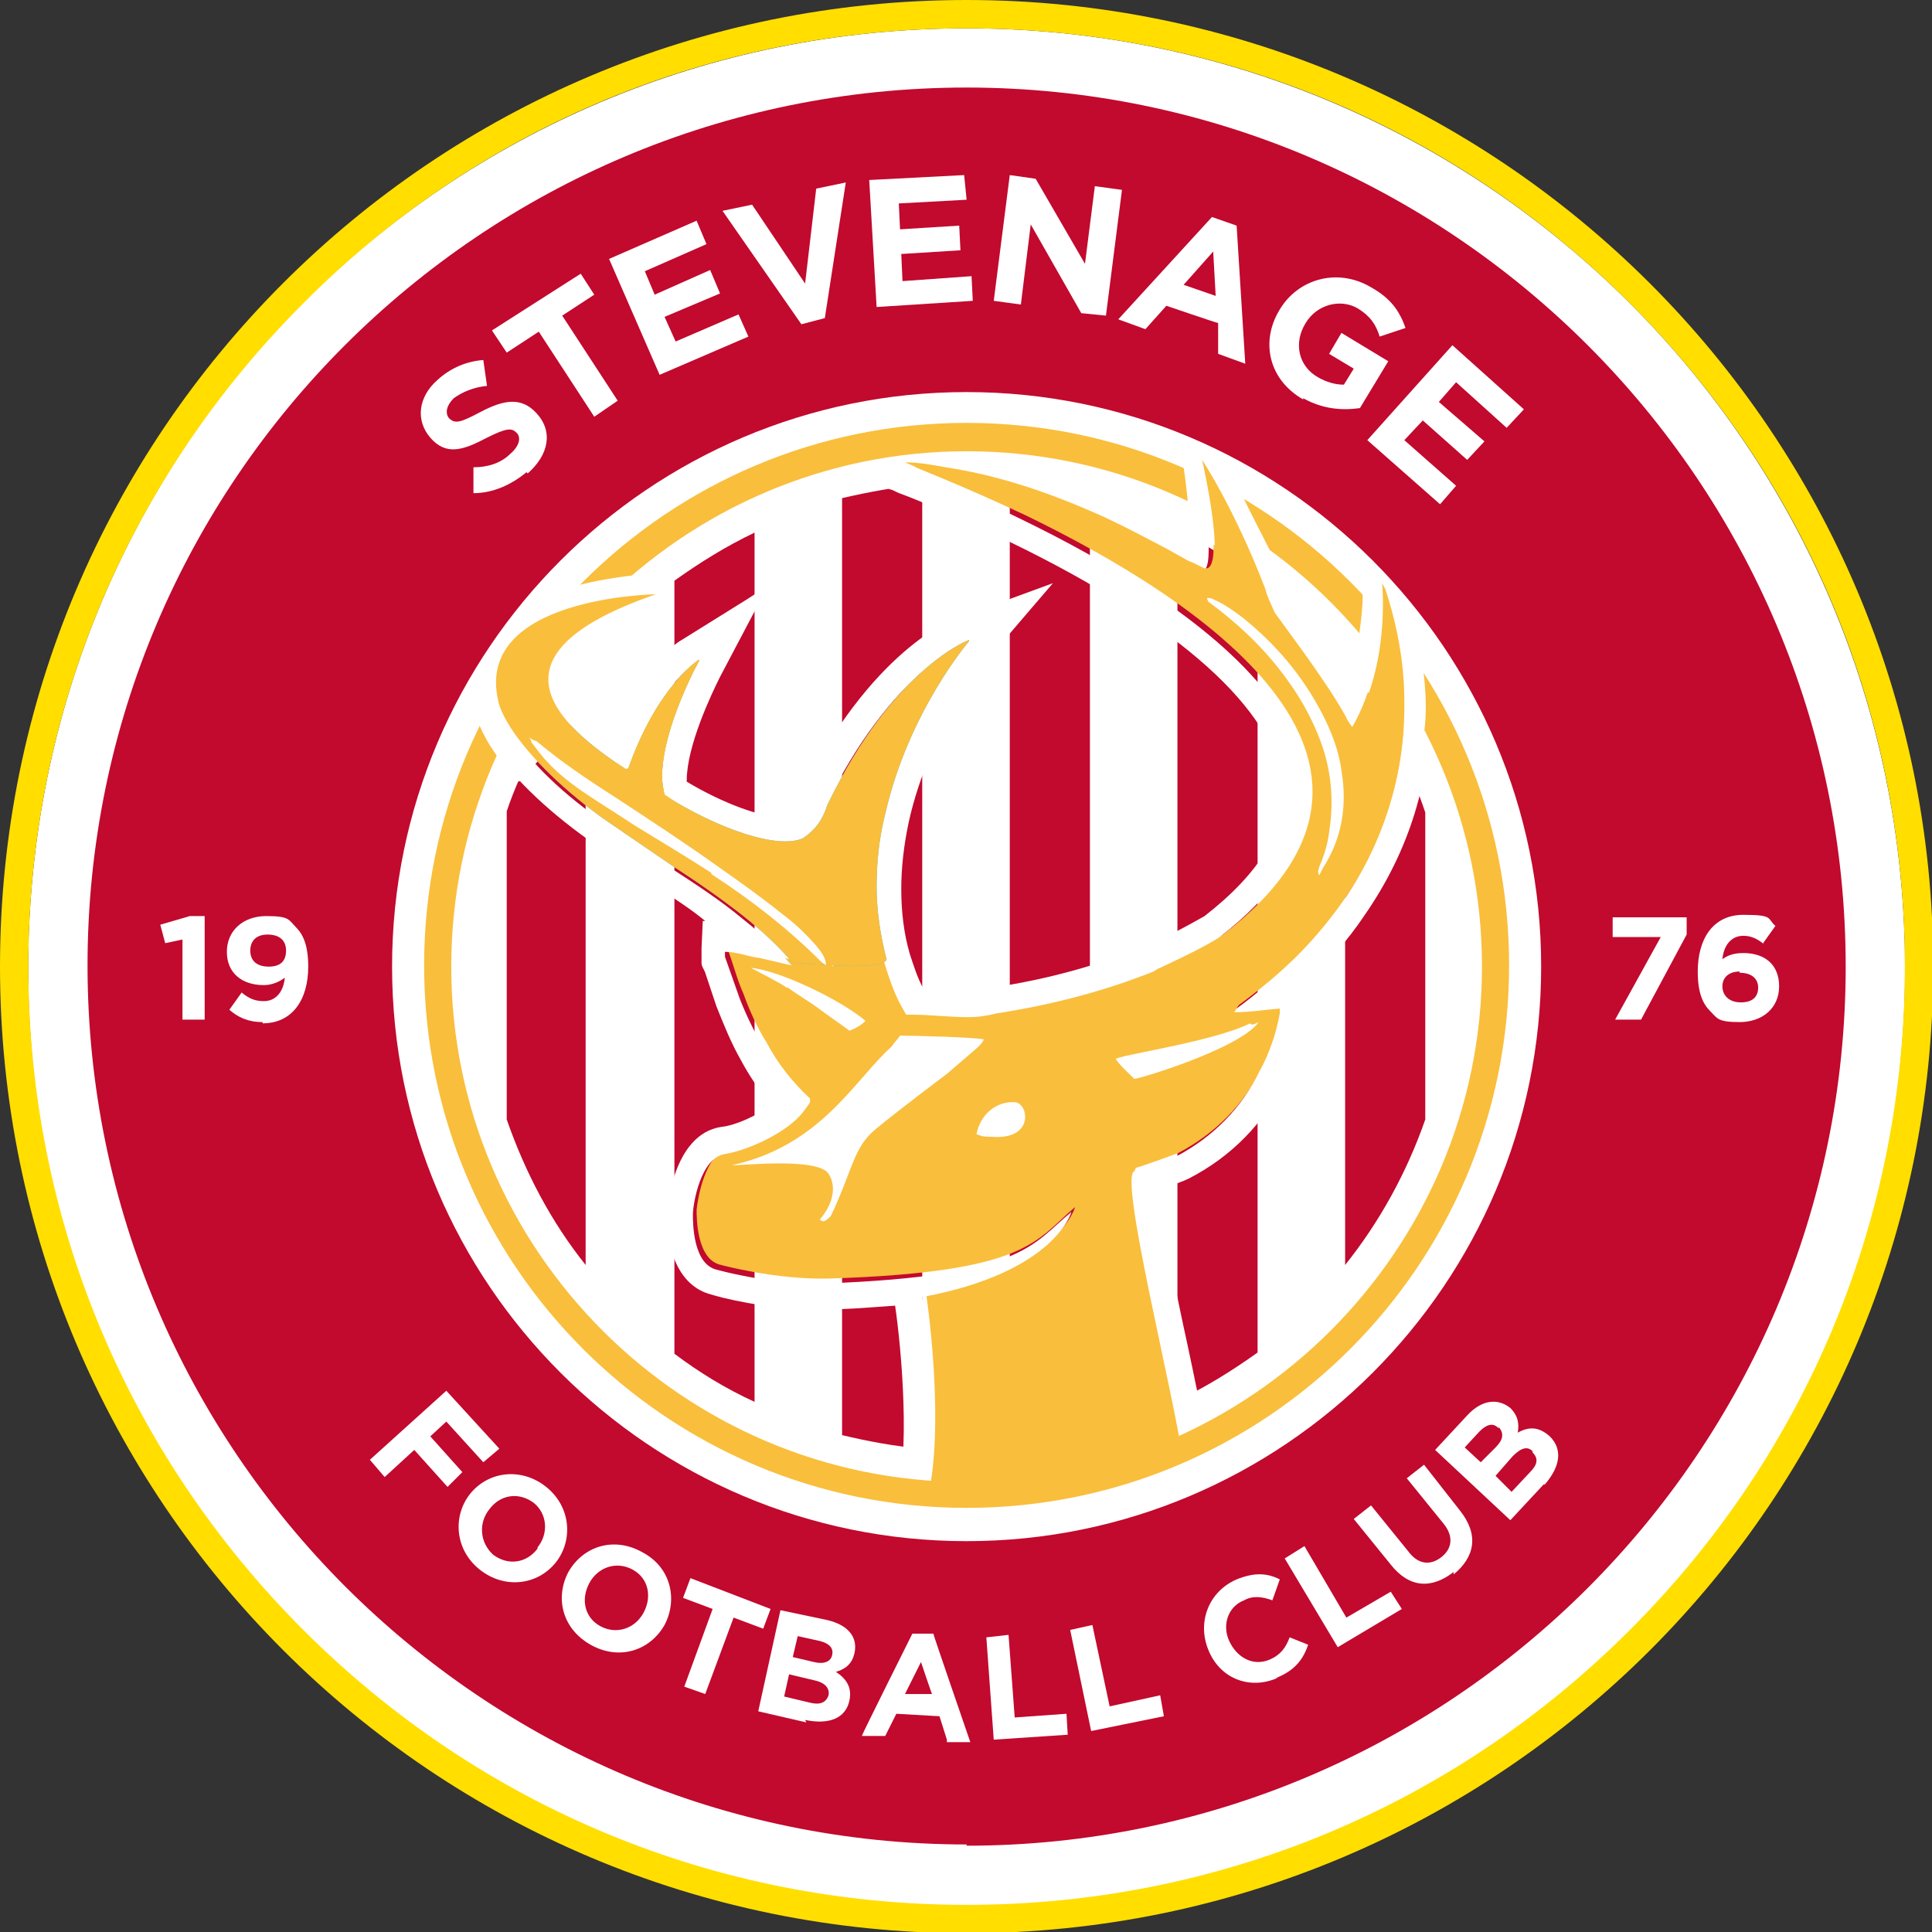 <?xml version="1.0" encoding="UTF-8"?>
<svg xmlns="http://www.w3.org/2000/svg" xmlns:xlink="http://www.w3.org/1999/xlink" version="1.1" viewBox="0 0 156.7 156.7">
  <rect x="0" y="0" width="156.7" height="156.7" fill="#333333" stroke="none"/>
  <!-- Generator: Adobe Illustrator 29.3.0, SVG Export Plug-In . SVG Version: 2.1.0 Build 146)  -->
  <defs>
    <style>
      .st0 {
        fill: none;
      }

      .st1 {
        fill: #ffde00;
      }

      .st2 {
        fill: #1d1d1b;
      }

      .st3 {
        isolation: isolate;
      }

      .st4 {
        fill: #40c0f0;
      }

      .st5 {
        fill: #fff;
      }

      .st6 {
        fill: #f9be3c;
      }

      .st7 {
        fill: #c2092e;
      }

      .st8 {
        mix-blend-mode: multiply;
        opacity: 0;
      }

      .st9 {
        clip-path: url(#clippath);
      }
    </style>
    <clipPath id="clippath">
      <rect class="st0" x="34.5" y="14.8" width="89.6" height="26.7"/>
    </clipPath>
  </defs>
  <g class="st3">
    <g id="Livello_1">
      <path class="st5" d="M78.4,2.7C36.4,2.7,2.3,36.8,2.3,78.8s34.1,76.1,76.1,76.1,76.1-34.1,76.1-76.1S120.4,2.7,78.4,2.7"/>
      <path class="st7" d="M109.2,55.8h1.3c2.2,3.1,3.9,6.5,5.1,10.1v24.9c-1.5,4.3-3.7,8.3-6.5,11.8v-46.9Z"/>
      <path class="st7" d="M102,47v62.7c-2.1,1.5-4.2,2.8-6.5,3.9V43.1c2.4,1.1,4.5,2.4,6.5,3.9"/>
      <path class="st7" d="M88.4,40.4v75.9c-2.2.5-4.3.9-6.5,1.1V39.3c2.3.2,4.4.6,6.5,1.1"/>
      <path class="st7" d="M74.8,39.3v78.2c-2.3-.2-4.4-.6-6.5-1.1V40.4c2.2-.5,4.3-.9,6.5-1.1"/>
      <path class="st7" d="M61.2,43.1v70.6c-2.4-1.1-4.5-2.4-6.5-3.9v-62.7c2.1-1.5,4.2-2.8,6.5-3.9"/>
      <path class="st7" d="M43.3,60.6h4.2s0,42,0,42c-2.8-3.5-4.9-7.5-6.4-11.8v-25c.6-1.8,1.4-3.5,2.2-5.2"/>
      <path class="st5" d="M78.4,4.5c19.7,0,38.3,7.7,52.2,21.6,13.9,13.9,21.6,32.5,21.6,52.2s-7.7,38.3-21.6,52.2c-13.9,13.9-32.5,21.6-52.2,21.6s-38.3-7.7-52.2-21.6c-13.9-13.9-21.6-32.5-21.6-52.2s7.7-38.3,21.6-52.2C40.1,12.2,58.6,4.5,78.4,4.5M78.4,2.3C36.3,2.3,2.3,36.3,2.3,78.4s34.1,76.1,76.1,76.1,76.1-34.1,76.1-76.1S120.4,2.3,78.4,2.3Z"/>
      <path class="st7" d="M78.4,149.6c-39.3,0-71.3-32-71.3-71.3S39.1,7.1,78.4,7.1s71.3,32,71.3,71.3-32,71.3-71.3,71.3M78.4,31.8c-25.7,0-46.6,20.9-46.6,46.6s20.9,46.6,46.6,46.6,46.6-20.9,46.6-46.6-20.9-46.6-46.6-46.6Z"/>
      <polygon class="st5" points="15.4 74.3 16.6 74.3 16.6 82.7 14.8 82.7 14.8 76.2 13.4 76.5 13 75 15.4 74.3"/>
      <path class="st5" d="M21.3,82.9c-1.2,0-2-.4-2.7-1l1-1.4c.6.5,1.1.7,1.8.7,1,0,1.6-.8,1.7-1.9-.4.3-1,.6-1.7.6-1.8,0-3-1-3-2.7s1.3-2.9,3.2-2.9,1.8.3,2.4.9c.6.6,1,1.5,1,3.2,0,2.7-1.3,4.6-3.7,4.6M21.7,75.8c-.9,0-1.4.5-1.4,1.3s.5,1.3,1.5,1.3,1.4-.5,1.4-1.3-.5-1.3-1.5-1.3Z"/>
      <polygon class="st5" points="130.8 74.4 136.8 74.4 136.8 75.8 133.1 82.7 131 82.7 134.7 76 130.8 76 130.8 74.4"/>
      <path class="st5" d="M143.1,76.6c-.5-.4-1-.7-1.7-.7-1,0-1.6.8-1.7,1.9.4-.3.9-.5,1.7-.5,1.7,0,2.9.9,2.9,2.7s-1.4,2.9-3.2,2.9-1.8-.3-2.4-.9c-.6-.6-1-1.5-1-3.2,0-2.6,1.2-4.6,3.7-4.6s1.9.3,2.6.9l-1,1.4ZM141.1,78.8c-.9,0-1.4.5-1.4,1.2s.5,1.3,1.5,1.3,1.4-.5,1.4-1.2-.5-1.2-1.5-1.2Z"/>
      <g class="st8">
        <g class="st9">
          <path class="st2" d="M43.3,38.9c-1.2,1-2.7,1.7-4.3,1.7v-2.1c1.1,0,2.2-.3,3-1.1.7-.6.9-1.3.5-1.7h0c-.4-.4-.8-.4-2.4.4-1.9,1-3.3,1.5-4.6,0h0c-1.2-1.4-1-3.3.6-4.7,1.1-1,2.4-1.5,3.7-1.6l.3,2.1c-1.1.1-2,.5-2.7,1-.6.6-.7,1.2-.4,1.6h0c.5.5.9.4,2.6-.5,1.9-1,3.3-1.2,4.5.1h0c1.4,1.5,1,3.4-.7,4.9"/>
          <polygon class="st2" points="46.2 26.2 50.7 33.1 48.8 34.4 44.3 27.5 41.7 29.2 40.5 27.4 47.7 22.8 48.8 24.5 46.2 26.2"/>
          <polygon class="st2" points="54.1 31 50 21.6 57.1 18.5 57.9 20.4 52.9 22.5 53.7 24.5 58.2 22.5 59 24.4 54.5 26.3 55.4 28.3 60.5 26.1 61.3 27.9 54.1 31"/>
          <polygon class="st2" points="67.5 26.4 65.6 26.9 59.1 17.7 61.6 17.2 65.9 23.6 66.8 15.9 69.2 15.4 67.5 26.4"/>
          <polygon class="st2" points="71.7 25.5 71.1 15.2 78.8 14.8 78.9 16.8 73.4 17.1 73.6 19.2 78.4 18.9 78.5 20.9 73.7 21.2 73.8 23.4 79.4 23 79.5 25 71.7 25.5"/>
          <polygon class="st2" points="88.3 26 84.2 18.8 83.4 25.3 81.2 25 82.5 14.8 84.6 15.1 88.5 22 89.4 15.7 91.6 16 90.3 26.2 88.3 26"/>
          <path class="st2" d="M99.4,29.2v-2.5c-.1,0-4.2-1.4-4.2-1.4l-1.7,1.9-2.2-.8,7.6-8.3,2,.7.7,11.2-2.2-.8ZM99,21l-2.4,2.7,2.6.9-.2-3.6Z"/>
          <path class="st2" d="M106.3,33c-2.8-1.6-3.5-4.7-1.9-7.3h0c1.5-2.5,4.7-3.4,7.4-1.8,1.6.9,2.3,1.9,2.8,3.3l-2.1.7c-.3-1-.8-1.7-1.8-2.3-1.4-.8-3.3-.3-4.2,1.2h0c-1,1.6-.6,3.5,1,4.4.7.4,1.4.6,2.1.6l.8-1.3-2-1.2,1-1.7,3.8,2.3-2.3,3.8c-1.4.2-3,.1-4.6-.8"/>
          <polygon class="st2" points="111.5 36.3 118.4 28.6 124.2 33.8 122.8 35.3 118.7 31.6 117.3 33.2 120.9 36.4 119.6 37.9 116 34.7 114.5 36.3 118.7 40 117.4 41.5 111.5 36.3"/>
        </g>
      </g>
      <path class="st5" d="M42.7,38.3c-1.2,1-2.7,1.7-4.3,1.7v-2.1c1.1,0,2.2-.3,3-1.1.7-.6.9-1.3.5-1.7h0c-.4-.4-.8-.4-2.4.4-1.9,1-3.3,1.5-4.6,0h0c-1.2-1.4-1-3.3.6-4.7,1.1-1,2.4-1.5,3.7-1.6l.3,2.1c-1.1.1-2,.5-2.7,1-.6.6-.7,1.2-.4,1.6h0c.5.5.9.4,2.6-.5,1.9-1,3.3-1.2,4.5.1h0c1.4,1.5,1,3.4-.7,4.9"/>
      <polygon class="st5" points="45.6 25.6 50.1 32.5 48.2 33.8 43.7 26.9 41.1 28.6 39.9 26.8 47.1 22.2 48.2 23.9 45.6 25.6"/>
      <polygon class="st5" points="53.5 30.4 49.4 21 56.5 17.9 57.3 19.8 52.3 22 53.1 23.9 57.6 21.9 58.4 23.8 53.9 25.7 54.8 27.7 59.9 25.5 60.7 27.3 53.5 30.4"/>
      <polygon class="st5" points="66.9 25.8 65 26.3 58.6 17.1 61 16.6 65.3 23 66.2 15.3 68.6 14.8 66.9 25.8"/>
      <polygon class="st5" points="71.1 24.9 70.5 14.6 78.2 14.2 78.4 16.2 72.9 16.5 73 18.6 77.8 18.3 77.9 20.3 73.1 20.6 73.2 22.8 78.8 22.4 78.9 24.4 71.1 24.9"/>
      <polygon class="st5" points="87.7 25.4 83.6 18.2 82.8 24.7 80.6 24.4 81.9 14.2 84 14.5 88 21.4 88.8 15.1 91 15.4 89.7 25.6 87.7 25.4"/>
      <path class="st5" d="M98.8,28.7v-2.5c-.1,0-4.2-1.4-4.2-1.4l-1.7,1.9-2.2-.8,7.6-8.3,2,.7.7,11.2-2.2-.8ZM98.4,20.4l-2.4,2.7,2.6.9-.2-3.6Z"/>
      <path class="st5" d="M105.7,32.4c-2.8-1.6-3.5-4.7-1.9-7.3h0c1.5-2.5,4.7-3.4,7.4-1.8,1.6.9,2.3,1.9,2.8,3.3l-2.1.7c-.3-1-.8-1.7-1.8-2.3-1.4-.8-3.3-.3-4.2,1.2h0c-1,1.6-.6,3.5,1,4.4.7.4,1.4.6,2.1.6l.8-1.3-2-1.2,1-1.7,3.8,2.3-2.3,3.8c-1.4.2-3,.1-4.6-.8"/>
      <polygon class="st5" points="110.9 35.7 117.8 28 123.6 33.2 122.2 34.7 118.1 31 116.7 32.6 120.4 35.8 119 37.3 115.4 34.1 113.9 35.7 118.1 39.4 116.8 40.9 110.9 35.7"/>
      <polygon class="st5" points="36.2 115.3 34.9 116.5 37.5 119.4 36.3 120.6 33.6 117.6 31.2 119.8 30 118.4 36.2 112.8 40.5 117.5 39.2 118.6 36.2 115.3"/>
      <path class="st5" d="M38.9,127.3c-2-1.6-2.2-4.3-.8-6.1h0c1.5-1.9,4.2-2.2,6.2-.6,2,1.6,2.2,4.3.8,6.1h0c-1.5,1.9-4.2,2.2-6.2.6M43.6,125.5c.9-1.1.8-2.7-.3-3.6-1.2-.9-2.7-.7-3.6.5h0c-.9,1.1-.8,2.7.3,3.7,1.2.9,2.7.7,3.6-.5h0Z"/>
      <path class="st5" d="M47.9,133.4c-2.3-1.3-2.9-3.8-1.8-5.9h0c1.2-2.1,3.7-2.9,6-1.6,2.3,1.2,2.9,3.8,1.8,5.9h0c-1.2,2.1-3.7,2.9-6,1.6M52.2,130.8c.7-1.3.4-2.8-.9-3.5-1.3-.7-2.8-.2-3.5,1.1h0c-.7,1.3-.4,2.8.9,3.5,1.3.7,2.8.2,3.5-1.1h0Z"/>
      <polygon class="st5" points="59.5 131.2 57.2 137.4 55.5 136.8 57.8 130.5 55.4 129.6 56 128 62.5 130.5 61.9 132.1 59.5 131.2"/>
      <path class="st5" d="M65.4,139.7l-3.9-.9,1.8-8.2,3.8.8c1.7.4,2.5,1.4,2.2,2.7h0c-.2.9-.8,1.3-1.5,1.5.9.6,1.3,1.3,1.1,2.3h0c-.3,1.5-1.7,2-3.6,1.6M67.2,137.5c.1-.5-.2-1-1.1-1.2l-2.1-.5-.4,1.8,2.1.5c.8.2,1.3,0,1.5-.6h0ZM67.5,134.2c.1-.5-.2-.9-1-1.1l-1.8-.4-.4,1.7,1.7.4c.8.2,1.4,0,1.5-.6h0Z"/>
      <path class="st5" d="M76.8,141.1l-.6-1.9-3.5-.2-.9,1.8h-1.9c0-.1,4.1-8.3,4.1-8.3h1.7c0,.1,3,8.8,3,8.8h-1.9ZM74.7,134.8l-1.3,2.6h2.2c0,.1-.9-2.6-.9-2.6Z"/>
      <polygon class="st5" points="80.6 141.1 80 132.8 81.8 132.6 82.3 139.3 86.5 139 86.6 140.7 80.6 141.1"/>
      <polygon class="st5" points="88.5 140.4 86.8 132.2 88.6 131.8 90 138.4 94.1 137.5 94.4 139.2 88.5 140.4"/>
      <path class="st5" d="M103.6,136.1c-2.3,1-4.7,0-5.6-2.3h0c-.9-2.2,0-4.7,2.3-5.7,1.5-.6,2.5-.5,3.5,0l-.6,1.7c-.8-.3-1.6-.4-2.3,0-1.3.5-1.8,2-1.2,3.3h0c.6,1.3,1.9,2.1,3.3,1.5.9-.4,1.3-1,1.6-1.8l1.5.6c-.4,1.2-1.1,2.1-2.6,2.7"/>
      <polygon class="st5" points="108.5 133.6 104.2 126.4 105.8 125.4 109.2 131.2 112.8 129.1 113.7 130.5 108.5 133.6"/>
      <path class="st5" d="M117.9,127.5c-1.8,1.4-3.6,1.3-5.1-.6l-3-3.7,1.4-1.1,3,3.7c.8,1.1,1.8,1.2,2.7.5.9-.7,1-1.7.2-2.7l-3-3.7,1.4-1.1,2.9,3.7c1.6,2,1.2,3.8-.5,5.2"/>
      <path class="st5" d="M125.2,120.4l-2.7,2.9-6.1-5.7,2.6-2.8c1.2-1.3,2.5-1.4,3.5-.6h0c.7.7.7,1.4.6,2,.9-.5,1.7-.5,2.6.3h0c1.1,1.1.8,2.5-.4,3.9M121.5,115.8c-.4-.4-.9-.3-1.5.3l-1.2,1.3,1.3,1.2,1.2-1.2c.6-.6.7-1.1.3-1.6h0ZM124.3,117.7c-.4-.4-.9-.3-1.6.4l-1.4,1.6,1.3,1.3,1.5-1.6c.6-.6.7-1.1.2-1.6h0Z"/>
      <path class="st6" d="M112,50c-.1,2.4-.6,6-2.4,9-.2-.3-.4-.5-.5-.8-1-1.8-2.2-3.5-3.4-5.2-.8-1.1-2.4-3.3-2.4-3.3-.5-1.1-.6-1.3-.8-2-1.5-3.9-3-6.8-4-8.6-.3-.1-.6-.3-.8-.4.5,2.7,1.5,8.3-.3,7.3-.4-.2-.8-.4-1.1-.5-.5-.3-1.1-.6-1.6-.9-1.7-.9-3.4-1.8-5.1-2.6-4.2-1.9-8.4-3.4-13-4.1-1.1-.2-2.2-.4-3.3-.4,0,0,0,0,0,0,.4.2,4.6,1.8,9.9,4.3,13.6,6.6,34.4,19.9,16,34-1.6,1-3.3,1.8-5,2.6,0,0,0,0,0,0-4.2,1.7-8.6,2.8-13,3.5-.8.1-1.5.3-2.3.3-1.5,0-3,0-4.5-.2-.2,0-.4,0-.5,0-.2-.2-.3-.5-.4-.7-.6-1.2-1.1-2.4-1.4-3.6-.5-2-.8-3.9-.8-5.9,0-2,.2-3.9.7-5.9,1.9-8.3,6.8-14,6.8-14,0,0,0,0,0,0,0,0,0-.1,0-.1h0s-6.1,2.2-11.5,13.4c-.2.6-.6,1.8-2,2.7-2.1.9-6.9-.8-11.2-3.5,0,0,0,0,0,0-.1-.5-.2-1-.2-1.5,0-4,3-9.4,3-9.4,0,0,0,0,0,0,0,0,0,0,0,0,0,0,0,0,0,0,0,0,0-.1,0-.1,0,0-3.4,2.1-5.8,9-2.9-.9-7.3-6.7-9.5-8.2-.4.6-.8,1.2-1.1,1.8,0,.2,0,.4.1.6,0,0,0,0,0,0h0c.1.6.5,1.4,1,2.2,1.3,2,3.7,4.6,7.4,7.3,1.9,1.3,3.8,2.6,5.7,3.9,2,1.3,3.9,2.6,5.8,4.1,1.5,1.2,2.8,2.4,4,3.8-.9-.2-1.7-.4-2.6-.6-.9-.2-1.8-.5-2.8-.5,0,.1,0,.3,0,.4.4,1.1.7,2.3,1.2,3.4.5,1.4,1.1,2.7,1.9,4,.9,1.7,2.1,3.2,3.5,4.5,0,.1,0,.2,0,.3-1.1,1.9-4.7,3.5-6.6,3.8-1.9.3-2.5,4-2.6,4.9,0,.7,0,4.1,2,4.5,0,0,4.4,1.2,8.7,1.1,16.2-.5,16.8-3.1,20-5.8,0,0-1.3,4.9-12.1,6.9,0,0,1.7,11.1,0,17.3,1.2,0,2.3.1,3.5.1,6.3,0,12.2-1.3,17.6-3.7-.6-5-5.3-23.4-4-23.8.4-.1,2.9-1,3.4-1.2,3-1.6,5.3-3.9,6.8-7,.7-1.5,1.2-3,1.6-4.6,0,0,0-.2,0-.4-1.2,0-2.4.2-3.7.3,0,0,0,0,0,0h0c0,0,.1-.2.2-.3,3.4-2.5,6.4-5.3,8.7-8.8,3.3-4.8,5-10.1,4.9-16,0-1.9-.2-3.7-.6-5.5-.4-.5-.8-1-1.2-1.5"/>
      <path class="st5" d="M109.9,47.6c0,.6.2,3.6-.6,6.7-.5-.8-1.1-1.6-1.8-2.5-.7-.9-1.9-2.6-2.3-3.2-.3-.6-.4-.8-.5-1.1,0-.2-.1-.4-.2-.6-.9-2.2-1.7-4.2-2.5-5.7-1.1-.7-2.3-1.4-3.5-2,1,1.7,2.5,4.7,4,8.6.3.6.3.8.8,2,0,0,1.6,2.2,2.4,3.3,1.2,1.7,2.4,3.4,3.4,5.2.2.3.4.5.5.8,1.8-3,2.3-6.6,2.4-9-.7-.8-1.4-1.6-2.2-2.4M98,117.8c0-.4-.1-.9-.2-1.5-.4-2-.9-4.5-1.5-7.3-.9-4.1-2.1-10-2.3-12.5.9-.3,2-.7,2.4-.9,3.5-1.8,6.1-4.5,7.8-7.9.7-1.5,1.3-3.2,1.7-5.1,0-.5,0-.8,0-1h0s-.2-1.6-.2-1.6c1.9-1.8,3.6-3.7,5-5.8,3.6-5.2,5.4-11,5.3-17.2,0-.5,0-1,0-1.5-.8-1.4-1.7-2.7-2.7-4,.4,1.8.6,3.6.6,5.5,0,5.8-1.6,11.2-4.9,16-2.4,3.4-5.3,6.3-8.7,8.8,0,0-.1.2-.2.3h0s0,0,0,0c1.3,0,2.5-.2,3.7-.3,0,.2,0,.3,0,.4-.3,1.6-.8,3.2-1.6,4.6-1.5,3.1-3.8,5.4-6.8,7-.5.3-3,1.1-3.4,1.2-1.3.4,3.4,18.8,4,23.8.7-.3,1.4-.6,2.1-1ZM38.9,58.8c.2.4.5.9.8,1.4,1.6,2.6,4.5,5.4,8,7.9,1.8,1.3,3.6,2.5,5.4,3.7l.3.2c1.3.9,2.6,1.7,3.8,2.7h-.2s-.1,2.2-.1,2.2h0c0,.2,0,.6,0,1.2,0,.3.2.5.3.8.3.9.6,1.8.9,2.7.6,1.5,1.2,3,2,4.4.7,1.3,1.5,2.5,2.5,3.6-1.2.9-3,1.7-4.1,1.8-4,.6-4.4,6.9-4.4,6.9-.1,2.7.8,6,3.6,6.7.6.2,4.4,1.2,8.4,1.2s.6,0,.8,0c2.2,0,4.1-.2,5.7-.3.5,3.4,1.3,12,0,16.4.7,0,1.5.2,2.2.2,1.6-6.2,0-17.3,0-17.3,10.8-2,12.1-6.9,12.1-6.9-3.2,2.6-3.8,5.2-20,5.8-.3,0-.5,0-.8,0-4,0-7.9-1.1-7.9-1.1-2-.4-2-3.8-2-4.5,0-.8.6-4.6,2.6-4.9,1.9-.3,5.5-1.9,6.6-3.8,0,0,0-.1,0-.3-1.4-1.3-2.5-2.8-3.5-4.5-.7-1.3-1.4-2.7-1.9-4-.4-1.1-.8-2.3-1.2-3.4,0,0,0-.2,0-.4,1,0,1.9.4,2.8.5.9.2,1.7.4,2.6.6-1.2-1.4-2.6-2.7-4-3.8-1.8-1.5-3.8-2.8-5.8-4.1-1.9-1.3-3.8-2.6-5.7-3.9-3.7-2.6-6.1-5.2-7.4-7.3-.5-.9-.9-1.6-1-2.2h0s0,0,0,0c0-.2,0-.4-.1-.6-.5.9-1,1.8-1.4,2.7ZM95.1,37.6v.2c.5,1.8.8,3.7.9,5.1-.1,0-.3-.2-.4-.2-1.8-1-3.5-1.9-5.3-2.6-4.8-2.2-9.2-3.6-13.5-4.3-.2,0-.3,0-.5,0-.8-.1-1.8-.3-2.8-.3s-.3,0-.5,0l-3.7.2,1.9,3.1c.3.5.8.8,1,.9.2,0,.4.2,1,.4,1.6.6,4.9,2,8.8,3.9,13.6,6.6,21.4,13.6,22,19.7.4,3.5-1.8,7.1-6.3,10.6-1.4.8-2.9,1.6-4.6,2.4,0,0,0,0-.1,0-3.7,1.5-7.8,2.7-12.5,3.4h-.3c-.6.1-1.2.2-1.6.2-1.1,0-2.1,0-3.2-.1-.2,0-.3,0-.5,0-.5-.9-.8-1.9-1.1-2.8-.5-1.7-.7-3.5-.7-5.3,0-1.7.2-3.5.6-5.4,1.7-7.7,6.3-13.1,6.3-13.1l5.4-6.3-4.9,1.8h0c0,0-2.9,1-2.9,1-.3.1-7,2.6-12.8,14.5h0c0,0,0,.2,0,.2h0c-.2.6-.4,1.1-.9,1.5,0,0-.2,0-.4,0-1.7,0-4.8-1.1-7.8-2.9,0,0,0,0,0-.1,0-2.8,2-7,2.7-8.4l3.9-7.4-1.7,1.1-5.3,3.3c-.4.2-3.3,2.2-5.7,7.6-1.2-1-2.6-2.5-3.7-3.6-1.5-1.5-2.5-2.6-3.5-3.2-.4.6-.8,1.2-1.2,1.8,2.2,1.5,6.6,7.3,9.5,8.2,2.3-6.8,5.8-9,5.8-9,0,0,0,0,0,.1,0,0,0,0,0,0,0,0,0,0,0,0,0,0,0,0,0,0,0,0-2.9,5.4-3,9.4,0,.5,0,1,.2,1.5,0,0,0,0,0,0,3.5,2.2,7.4,3.7,9.8,3.7s1,0,1.4-.2c1.3-.9,1.7-2.1,2-2.7,5.4-11.2,11.5-13.4,11.5-13.4h0s0,0,0,.1c0,0,0,0,0,0,0,0-4.9,5.7-6.8,14-.4,2-.7,3.9-.7,5.9,0,2,.3,3.9.8,5.9.4,1.3.8,2.5,1.4,3.6.1.2.3.5.4.7.2,0,.4,0,.5,0,1.5,0,3,.2,4.5.2h0c.8,0,1.5-.1,2.3-.3,4.5-.7,8.8-1.8,13-3.5,0,0,0,0,0,0,1.7-.8,3.4-1.6,5-2.6,18.4-14.1-2.4-27.4-16-34-5.3-2.6-9.5-4.1-9.9-4.3,0,0,0,0,0,0,.1,0,.3,0,.4,0,1,0,2,.2,2.9.4,4.5.7,8.8,2.2,13,4.1,1.7.8,3.4,1.6,5.1,2.6.5.3,1.1.6,1.6.9.3.2.7.3,1.1.5.1,0,.3.1.4.1,1.2,0,.4-4.9,0-7.4-.8-.4-1.6-.8-2.5-1.1Z"/>
      <path class="st5" d="M63.8,80.1c-.9-.6-1.8-1-2.9-1.6,2.3.2,7.3,2.6,9.3,4.3-.4.4-.8.6-1.3.8-.8-.6-1.7-1.2-2.5-1.8-.8-.6-1.7-1.1-2.5-1.7"/>
      <path class="st5" d="M76.8,87.1s-4,3-5.8,4.5c-1.8,1.5-1.8,3.2-3.6,7-.6.7-.8.4-.9.3,1.2-1.4,1.3-2.8.7-3.7-.9-1.4-7.6-.6-7.8-.7,7.2-1.6,9.9-6.9,12.9-9.6.2-.3.5-.6.7-.9.8,0,5.7.1,6.8.3-.2.5-.7.8-3,2.8"/>
      <path class="st5" d="M101.5,83.1c.2,0,.4-.1.6-.2,0,0,0,0,0,0-1.6,2.2-10,4.7-10.1,4.6-.5-.5-1.1-1-1.5-1.6.1-.3,7.9-1.4,10.9-2.9"/>
      <path class="st5" d="M80.4,92.2c-.9,0-.8-.1-1.2-.2.3-1.6,1.6-2.7,3.1-2.6,1.1,0,1.7,3.1-1.9,2.8"/>
      <path class="st5" d="M58.3,70.9c-2-1.3-4.2-2.6-6.3-3.9-1.2-.8-2.5-1.6-3.7-2.4-1.2-.8-2.4-1.7-3.3-2.7-.5-.5-.9-1.1-1.3-1.6,0,0,0-.2-.2-.4.3.2.5.3.6.3,1.9,1.6,4.1,3.1,6.3,4.5,2.9,1.9,5.8,3.8,8.6,5.8,1.7,1.2,3.4,2.4,5,3.7,1.1.8,2,1.7,2.8,2.6.4.5.8,1,.8,1.6-.1-.1-.3-.2-.4-.3-2.5-2.5-5.5-4.9-8.9-7.1"/>
      <path class="st6" d="M78.4,36.6c23.1,0,41.8,18.8,41.8,41.8s-18.8,41.8-41.8,41.8-41.8-18.8-41.8-41.8,18.8-41.8,41.8-41.8M78.4,34.3c-24.3,0-44,19.7-44,44s19.7,44,44,44,44-19.7,44-44-19.7-44-44-44Z"/>
      <path class="st4" d="M71.9,77.8c-.5-2-.8-3.9-.8-5.9,0-2,.2-3.9.7-5.9,1.9-8.3,6.8-14,6.8-14,0,0,0,0,0,0,0,0,0-.1,0-.1,0,0,0,0,0,0,0,0,0,0,0,0,0,0-6.1,2.2-11.5,13.4-.2.6-.6,1.8-2,2.7-2.1.9-6.9-.8-11.2-3.5,0,0,0,0,0,0-.1-.5-.2-1-.2-1.5,0-4,3-9.4,3-9.4,0,0,0,0,0,0,0,0,0,0,0,0,0,0,0,0,0,0,0,0,0-.1,0-.1,0,0-3.4,2.1-5.8,9-4.3-2.9-13.1-9,2.3-14.3,0,0-14.7.2-12.8,8.6,0,0,0,0,0,0h0c.1.6.5,1.4,1,2.2,1.3,2,3.7,4.6,7.4,7.3,1.9,1.3,3.8,2.6,5.7,3.9,2,1.3,3.9,2.6,5.8,4.1,1.5,1.2,2.8,2.4,4,3.8-.9-.2,7.9.9,7.6-.4"/>
      <path class="st6" d="M53.9,64.5s0,0,0,0c-.1-.5-.2-1-.2-1.5,0-4,3-9.4,3-9.4,0,0,0,0,0,0,0,0,0,0,0,0,0,0,0,0,0,0,0,0,0-.1,0-.1,0,0-3.4,2.1-5.8,9-4.3-2.9,7.3,4.7,2.9,2"/>
      <path class="st5" d="M42.1,63.4s-3.9-3.6-3.9-7.7l3.1-5.3s1.8-3.4,13.3-4l-.2,3.6-12.3,13.4Z"/>
      <path class="st6" d="M71.9,77.8c-.5-2-.8-3.9-.8-5.9,0-2,.2-3.9.7-5.9,1.9-8.3,6.8-14,6.8-14,0,0,0,0,0,0,0,0,0-.1,0-.1,0,0,0,0,0,0,0,0,0,0,0,0,0,0-6.1,2.2-11.5,13.4-.2.6-.6,1.8-2,2.7-2.1.9-6.9-.8-11.2-3.5,0,0,0,0,0,0-.1-.5-.2-1-.2-1.5,0-4,3-9.4,3-9.4,0,0,0,0,0,0,0,0,0,0,0,0,0,0,0,0,0,0,0,0,0-.1,0-.1,0,0-3.4,2.1-5.8,9-4.3-2.9-13.1-9,2.3-14.3,0,0-14.7.2-12.8,8.6,0,0,0,0,0,0h0c.1.6.5,1.4,1,2.2,1.3,2,3.7,4.6,7.4,7.3,1.9,1.3,3.8,2.6,5.7,3.9,2,1.3,3.9,2.6,5.8,4.1,1.5,1.2,2.8,2.4,4,3.8-.9-.2,7.9.9,7.6-.4"/>
      <path class="st5" d="M57.7,70.8c-2-1.3-4.2-2.6-6.3-3.9-1.2-.8-2.5-1.6-3.7-2.4-1.2-.8-2.4-1.7-3.3-2.7-.5-.5-.9-1.1-1.3-1.6,0,0,0-.2-.2-.4.3.2.5.3.6.3,1.9,1.6,4.1,3.1,6.3,4.5,2.9,1.9,5.8,3.8,8.6,5.8,1.7,1.2,3.4,2.4,5,3.7,1.1.8,2,1.7,2.8,2.6.4.5.8,1,.8,1.6-.1-.1-.3-.2-.4-.3-2.5-2.5-5.5-4.9-8.9-7.1"/>
      <path class="st5" d="M96.5,43.3c-.1-3.9-1-8.6-1-7.9l3.7,1.7c2.7,5.4,2.7,5.4,5,9.9l-7.8-3.8Z"/>
      <path class="st5" d="M110.2,45.8c1,2.4-.6,9-.6,9l5.7,5.6c1.1-4-.8-11.1-.8-11.1l-3-3.5h-1.3Z"/>
      <path class="st6" d="M112.3,47.8c0-.2-.1-.3-.2-.5,0,0,0,0,0,0,0,0,0,0,0,0,0,0,.7,6.7-2.4,11.7-.2-.3-.4-.5-.5-.8-1-1.8-2.2-3.5-3.4-5.2-.8-1.1-2.4-3.3-2.4-3.3-.5-1.1-.6-1.3-.8-2-2.5-6.5-5.1-10.4-5.1-10.4,0,0,0,0,0,0,0,0,0,0,0,0,0,0,2.3,10,0,8.7-.4-.2-.8-.4-1.1-.5-.5-.3-1.1-.6-1.6-.9-1.7-.9-3.4-1.8-5.1-2.6-4.2-1.9-8.4-3.4-13-4.1-1.1-.2-2.2-.4-3.3-.4,0,0,0,0,0,0,.4.2,4.6,1.8,9.9,4.3,13.6,6.6,34.4,19.9,16,34-1.6,1-3.3,1.8-5,2.6,0,0,0,0,0,0-4.2,1.7,7.2,3.4,5.8,3.5,0,0,0,0,0,0h0c0,0,.1-.2.2-.3,3.4-2.5,6.4-5.3,8.7-8.8,3.3-4.8,5-10.1,4.9-16,0-3.1-.6-6.2-1.6-9.2"/>
      <path class="st5" d="M107.3,70.4c-.1.2-.2.4-.3.6-.2-.4,0-.5,0-.7.4-.9.7-1.9.8-2.8.4-2.5.2-5-.7-7.4-.6-1.6-1.4-3.1-2.3-4.4-1.7-2.5-3.7-4.5-6-6.3-.3-.2-.5-.4-.8-.6,0,0-.1-.2-.1-.3.2,0,.3,0,.5.1.9.4,1.6.9,2.4,1.5,2.6,2.1,4.8,4.6,6.5,7.9.7,1.4,1.3,2.9,1.5,4.5.5,2.9,0,5.6-1.5,7.9"/>
      <path class="st1" d="M78.4,2.3c20.3,0,39.4,7.9,53.8,22.3,14.4,14.4,22.3,33.5,22.3,53.8s-7.9,39.4-22.3,53.8c-14.4,14.4-33.5,22.3-53.8,22.3s-39.4-7.9-53.8-22.3C10.2,117.8,2.3,98.7,2.3,78.4s7.9-39.4,22.3-53.8C38.9,10.2,58,2.3,78.4,2.3M78.4,0C35.1,0,0,35.1,0,78.4s35.1,78.4,78.4,78.4,78.4-35.1,78.4-78.4S121.6,0,78.4,0Z"/>
    </g>
  </g>
</svg>